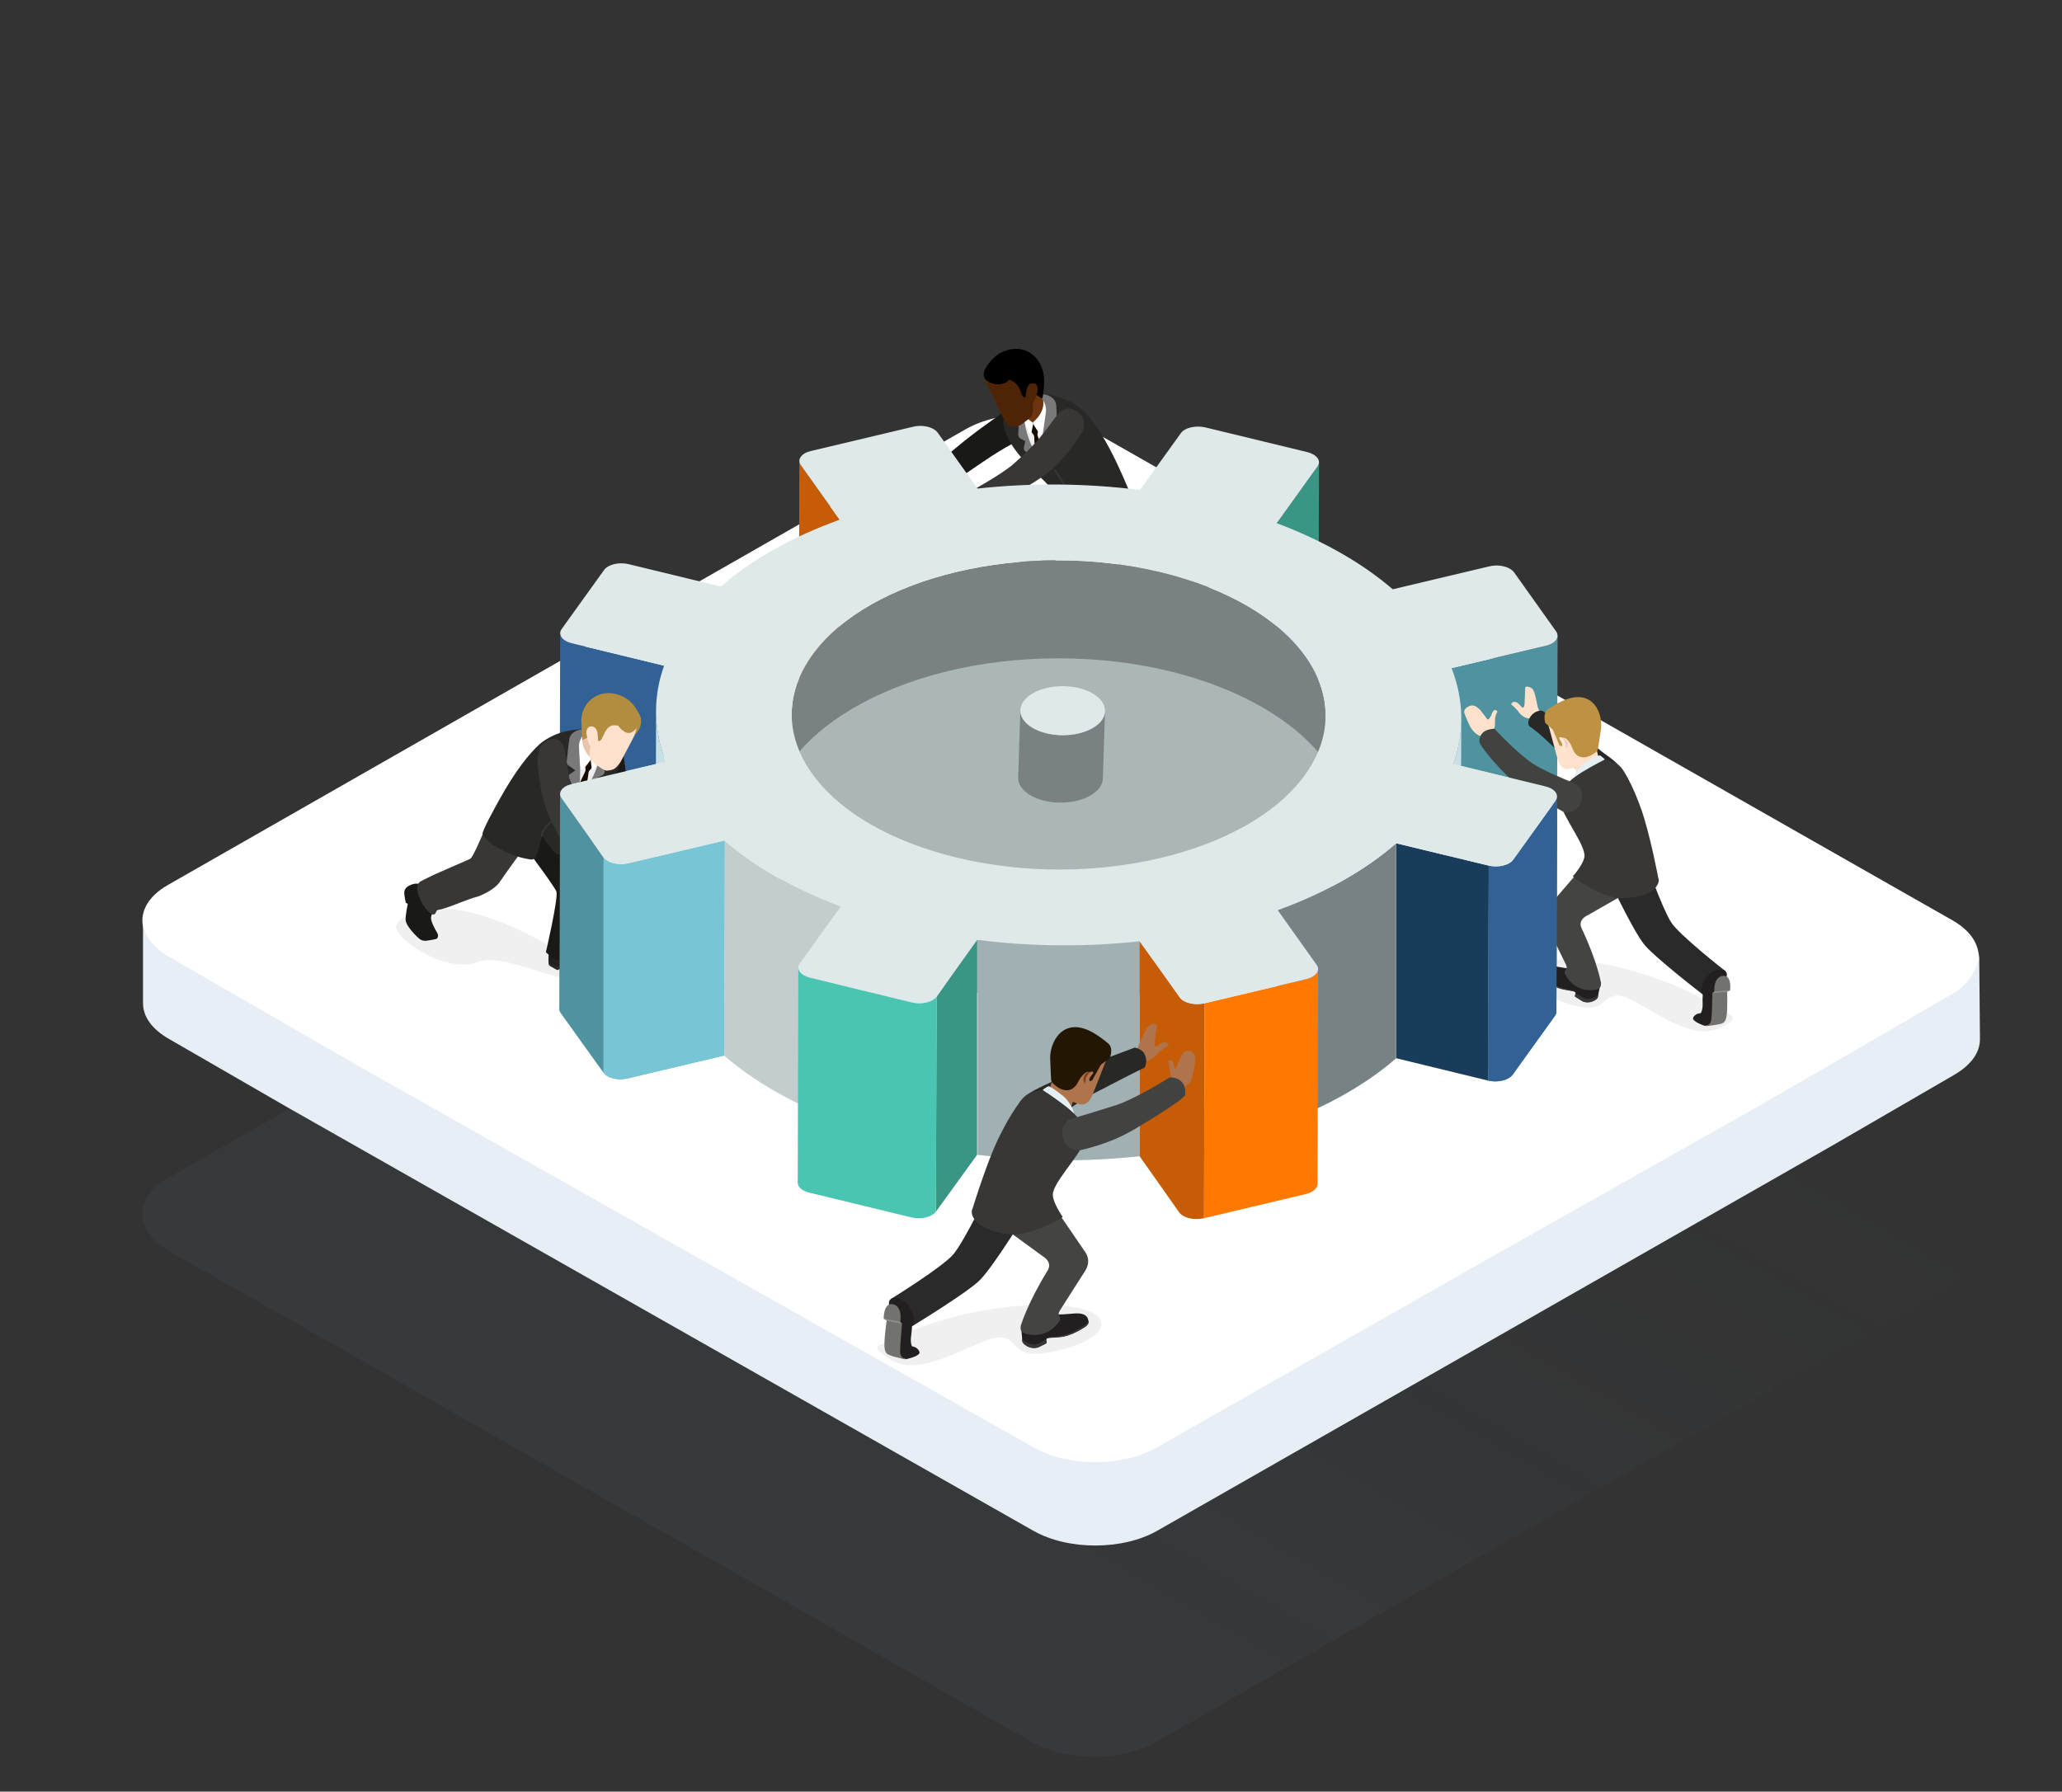 <?xml version="1.0" encoding="utf-8"?>
<!-- Generator: Adobe Illustrator 22.1.0, SVG Export Plug-In . SVG Version: 6.00 Build 0)  -->
<svg version="1.1" id="Layer_1" xmlns="http://www.w3.org/2000/svg" xmlns:xlink="http://www.w3.org/1999/xlink" x="0px" y="0px"
	 viewBox="0 0 67.808 58.927" style="enable-background:new 0 0 67.808 58.927;" xml:space="preserve">
<rect x="0" y="0" width="67.808" height="58.927" fill="#333333" stroke="none"/>
<style type="text/css">
	.st0{display:none;fill:#F6F6F6;}
	.st1{opacity:0.07;}
	.st2{fill:url(#SVGID_1_);}
	.st3{enable-background:new    ;}
	.st4{fill:#FFFFFF;}
	.st5{fill:#E8EEF6;}
	.st6{display:none;fill:#F4F4F4;}
	.st7{opacity:0.3;fill:#D8D8D8;enable-background:new    ;}
	.st8{opacity:0.2;fill:#160B01;enable-background:new    ;}
	.st9{fill:#282827;}
	.st10{fill:#231F20;}
	.st11{fill:#191918;}
	.st12{fill:#383736;}
	.st13{fill:#EDEDED;}
	.st14{fill:#6D350F;}
	.st15{fill:#160B01;}
	.st16{fill:#7A797A;}
	.st17{fill:#422D0D;}
	.st18{fill:#FFE8D9;}
	.st19{fill:#4F2305;}
	.st20{fill:#C65C06;}
	.st21{fill:#399684;}
	.st22{clip-path:url(#SVGID_3_);}
	.st23{fill:#7A8182;}
	.st24{fill:#ABB6B7;}
	.st25{fill:#326295;}
	.st26{fill:#4F92A0;}
	.st27{clip-path:url(#SVGID_5_);enable-background:new    ;}
	.st28{fill:#C7E0E6;}
	.st29{clip-path:url(#SVGID_7_);enable-background:new    ;}
	.st30{fill:#1A3C5B;}
	.st31{fill:#5FADBC;}
	.st32{fill:#417A86;}
	.st33{clip-path:url(#SVGID_9_);}
	.st34{fill:#C4CDCE;}
	.st35{clip-path:url(#SVGID_11_);}
	.st36{fill:#768284;}
	.st37{clip-path:url(#SVGID_13_);}
	.st38{fill:#A1B0B2;}
	.st39{fill:#FF7900;}
	.st40{fill:#DFE9EA;}
	.st41{fill:#49C5B1;}
	.st42{opacity:0.06;fill:#160B01;enable-background:new    ;}
	.st43{fill:#AF744B;}
	.st44{fill:#2B2A2A;}
	.st45{fill:#444443;}
	.st46{fill:#231602;}
	.st47{fill:#7F4224;}
	.st48{fill:#E4EFF4;}
	.st49{fill:#72726F;}
	.st50{fill:#91918D;}
	.st51{fill:#424241;}
	.st52{fill:#FFE1CC;}
	.st53{fill:#BF9243;}
	.st54{fill:#EFCFBD;}
	.st55{fill:#E8C5AC;}
	.st56{fill:#B28C3F;}
	.st57{fill:#5B5B5B;}
	.st58{fill:#77C5D5;}
</style>
<rect x="-21.072" y="-38.63" class="st0" width="98" height="107.5"/>
<g>
	<g>
		<g class="st1">
			
				<linearGradient id="SVGID_1_" gradientUnits="userSpaceOnUse" x1="27.282" y1="1385.554" x2="42.477" y2="1359.237" gradientTransform="matrix(1 0 0 1 0 -1331.871)">
				<stop  offset="0" style="stop-color:#6C90B2"/>
				<stop  offset="1" style="stop-color:#6C90B2;stop-opacity:0"/>
			</linearGradient>
			<path class="st2" d="M64.248,39.935l-28.413-16.17c-1.144-0.654-2.943-0.654-4.087,0L5.523,38.75
				c-1.144,0.654-1.103,1.716,0,2.371L33.936,57.29c1.144,0.654,2.943,0.654,4.087,0l26.185-14.984
				C65.392,41.652,65.351,40.589,64.248,39.935z"/>
		</g>
		<g>
			<g class="st3">
				<g>
					<path class="st4" d="M38.026,47.642c-1.15,0.659-2.941,0.659-4.091,0l-22.127-12.54l-6.283-3.627
						c-0.463-0.276-0.749-0.633-0.82-0.989c-0.107-0.49,0.16-1.007,0.82-1.381l26.219-14.981c1.15-0.659,2.95-0.659,4.091,0
						l28.41,16.167c0.134,0.08,0.258,0.169,0.365,0.267c0.731,0.642,0.609,1.662-0.425,2.242l-2.177,1.279l-2.565,1.549l-1.8,1.021
						L38.026,47.642z"/>
				</g>
				<path class="st5" d="M65.085,31.329l0.025,2.848c0,0.446-0.294,0.856-0.864,1.185l-3.948,2.29L38.059,50.344
					c-1.141,0.651-2.941,0.651-4.082,0L9.488,36.44l-3.921-2.264c-0.579-0.33-0.864-0.74-0.864-1.185v-2.7
					c0,0.41,0.285,0.856,0.864,1.185l6.265,3.609l22.145,12.513c1.141,0.659,2.941,0.659,4.082,0l10.302-5.869l9.601-5.423
					l4.465-2.584l1.818-1.061C64.815,32.332,65.085,31.739,65.085,31.329z"/>
			</g>
		</g>
	</g>
</g>
<rect x="-24.739" y="-46.547" class="st6" width="104.667" height="118"/>
<path class="st7" d="M64.198,33.951v0.09l-0.07,0.04C64.158,34.041,64.178,34.001,64.198,33.951z"/>
<polyline class="st7" points="39.769,25.528 39.766,25.526 39.209,25.854 39.766,26.182 39.772,26.179 "/>
<g>
	<g>
		<path class="st8" d="M34.891,20.722c0.927-0.484,2.161-0.934,3.12-1.065c1.419-0.193,2.197,0.269,2.323,0.645
			c0.129,0.387-1.742,1.484-2.774,0.968c-0.635-0.317-2.077,0.215-2.851,0.29C33.934,21.636,33.962,21.208,34.891,20.722z"/>
		<g>
			<polygon class="st9" points="34.222,20.792 34.469,20.926 34.481,20.712 			"/>
			<path class="st10" d="M33.955,20.203l-0.535,0.387c0,0-0.27,0.186-0.368,0.235c-0.044,0.022-0.077,0.073-0.083,0.125
				c-0.004,0.033,0.004,0.065,0.026,0.09c0.057,0.063,0.178,0.116,0.278,0.143c0.298,0.078,0.614-0.086,0.614-0.086
				c0.052-0.028,0.403-0.222,0.43-0.24c0.074-0.051,0.139-0.069,0.163-0.032c0,0-0.008,0.089-0.009,0.102l0.296-0.174
				c0,0,0.024-0.1,0.027-0.16l0.022-0.397L33.955,20.203z"/>
			<g>
				<path class="st9" d="M32.967,20.962c0.057,0.093,0.21,0.147,0.31,0.177c0.35,0.105,0.62-0.084,0.62-0.084
					c0.101-0.053,0.382-0.206,0.41-0.219c0,0,0.164-0.105,0.168-0.017c0,0.015,0.003,0.018,0.002,0.035
					c0-0.009-0.006-0.016-0.007-0.019c-0.017-0.059-0.181,0.045-0.181,0.045c-0.024,0.021-0.345,0.207-0.397,0.235
					c0,0-0.301,0.199-0.632,0.088c-0.099-0.033-0.223-0.076-0.28-0.169C32.965,21.009,32.964,20.958,32.967,20.962z"/>
				<path class="st9" d="M34.475,20.819c0,0,0.139-0.065,0.186-0.085c0.111-0.047,0.126-0.084,0.126-0.084s-0.015,0.113-0.019,0.111
					c0,0-0.005,0.031-0.068,0.063c-0.058,0.029-0.23,0.102-0.23,0.102L34.475,20.819z"/>
			</g>
		</g>
		<path class="st11" d="M35.358,15.862c0,0-1.897,1.852-1.845,2.394c0.055,0.567,0.24,2.009,0.24,2.009
			c-0.03,0.12,0.027,0.198,0.291,0.276c0.547,0.162,0.719-0.068,0.719-0.068c0.049-0.047,0.116-0.071,0.131-0.112
			c0,0-0.249-1.757-0.174-1.997c0.039-0.126,1.006-1.204,1.372-1.628c0.49-0.568,0.215-1.373,0.215-1.373L35.358,15.862z"/>
		<path class="st11" d="M39.366,18.778c0,0,0.169-0.017,0.347,0.126c0.032,0.026,0.1,0.109,0.087,0.216
			c-0.014,0.107-0.078,0.317-0.078,0.317l-0.069,0.03c0,0,0.05,0.374,0.023,0.545c-0.028,0.171-0.356,0.465-0.503,0.566
			c-0.1,0.068-0.215,0.047-0.215,0.047s-0.34-0.076-0.361-0.106c-0.022-0.032-0.05-0.107,0.014-0.193
			c0.064-0.086,0.233-0.342,0.242-0.466c0.009-0.114-0.101-0.3-0.101-0.3L39.366,18.778z"/>
		<path class="st11" d="M30.613,15.777c-0.087-0.18-0.205-0.169-0.205-0.169s0.903-0.787,1.328-1.124
			c0.706-0.56,1.448-1.049,1.448-1.049s0.384-0.145,0.674,0.093c0.093,0.077,0.214,0.232,0.162,0.38
			c-0.04,0.114-0.125,0.285-0.305,0.436c-0.159,0.133-0.569,0.285-1.38,0.839c-0.723,0.494-1.542,1.051-1.542,1.051
			S30.66,15.876,30.613,15.777z"/>
		<path class="st12" d="M35.214,16.025c0,0,1.138,1.826,1.481,2.451c0.176,0.321,0.677,0.549,0.677,0.549
			c0.421,0.146,0.956,0.479,1.271,0.553c0.078,0.018,0.046,0.155,0.137,0.165c0.219,0.022,0.846-0.828,0.515-1.049
			c-0.494-0.329-1.548-0.853-1.575-0.894c-0.216-0.324-0.432-1.468-0.841-1.81C36.517,15.686,35.214,16.025,35.214,16.025z"/>
		<path class="st13" d="M34.793,13.263c0,0-0.379-0.189-0.578-0.143c-0.199,0.046-0.689,0.417-0.689,0.417s0.2,0.816,0.152,0.815
			c-0.242-0.003,0.87,1.017,0.87,1.017l0.315-0.996L34.793,13.263z"/>
		<path class="st14" d="M34.01,13.955c0.419-0.074,0.36-0.585,0.283-0.879l-0.648-0.43l-0.249,0.721c0,0,0.139,0.289,0.242,0.326
			C33.833,13.761,34.01,13.955,34.01,13.955z"/>
		<path class="st15" d="M34.01,14.357c-0.007-0.03-0.017-0.05-0.038-0.079l-0.068-0.087l0.033-0.264l0.076-0.022l0.152,0.203
			l-0.043,0.136c-0.011,0.03-0.005,0.091,0.01,0.119l0.258,0.695L34.32,15.36c0,0-0.154-0.162-0.188-0.234
			C34.012,14.87,34.01,14.357,34.01,14.357z"/>
		<path class="st4" d="M33.933,13.88c0.053,0.015,0.042,0.07,0.034,0.109l-0.051,0.243c-0.018,0.074-0.064,0.02-0.091-0.038
			l-0.201-0.413c-0.089-0.225-0.004-0.289-0.004-0.289s0.021,0.055,0.057,0.12C33.724,13.7,33.781,13.839,33.933,13.88z"/>
		<path class="st4" d="M34.25,13.041c0,0,0.062,0.042,0.061,0.219c-0.001,0.365-0.319,0.606-0.319,0.606
			c-0.037,0.036-0.026,0.057,0.014,0.128l0.163,0.254c0.039,0.069,0.073,0.045,0.088,0.003c0,0,0.179-0.375,0.223-0.494
			c0.104-0.28,0.041-0.464-0.097-0.652C34.327,13.026,34.25,13.041,34.25,13.041z"/>
		<path class="st9" d="M36.824,15.44c-0.689-1.524-1.225-1.957-1.225-1.957c-0.658-0.569-1.488-0.528-1.488-0.528l0.062,0.037
			c0.059,0.037,0.254,0.043,0.261,0.633c0.003,0.284-0.119,1.698-0.115,1.715c0.004,0.018-0.231-0.267-0.406-0.488
			c-0.335-0.423-0.249-1.308-0.206-1.503c-0.108,0.079-0.752,0.353-0.72,0.529c0.072,0.394,0.158,0.823,1.282,1.872
			c0.04,0.037,0.432,0.411,0.453,0.583c0.013,0.106-0.295,0.562-0.295,0.562c0.036,0.126,0.289,0.326,0.473,0.178
			c0.103-0.082,0.453-0.494,0.453-0.494s0.075,0.569,0.176,0.728c0.02,0.031,0.049,0.052,0.077,0.068
			c0.506,0.001,1.172-0.239,1.454-0.452c0.254-0.192,0.247-0.233,0.247-0.233C37.344,16.602,36.981,15.788,36.824,15.44z"/>
		<path class="st12" d="M35.312,16.311c-0.3-0.407-0.528-0.736-0.608-0.882l-0.048,0.027c0.082,0.147,0.311,0.479,0.612,0.888
			c0.053,0.072,0.072,0.165,0.07,0.261l0.014-0.024c0,0,0.015,0.029,0.039,0.074C35.4,16.531,35.383,16.407,35.312,16.311z"/>
		<path class="st16" d="M33.675,13.631l-0.097-0.087c0,0-0.039,0.055-0.046,0.07c-0.024,0.049-0.028,0.198-0.028,0.198l-0.019,0.487
			c0.007,0.077,0.043,0.114,0.1,0.139l0.13,0.072l-0.036,0.165c-0.024,0.101-0.008,0.123,0.047,0.18
			c0.196,0.203,0.599,0.507,0.599,0.507s-0.262-0.41-0.384-0.669C33.665,14.106,33.675,13.631,33.675,13.631z"/>
		<path class="st16" d="M34.117,12.96l0.242,0.014c0,0,0.337,0.051,0.373,0.341c0.007,0.058,0.012,0.234,0.012,0.234l0.011,0.46
			c0.014,0.103-0.006,0.149-0.073,0.184l-0.233,0.137l0.162,0.135c0.054,0.042,0.048,0.083,0.017,0.139
			c-0.323,0.58-0.297,0.84-0.297,0.84s-0.122-0.237-0.043-1.111c0.021-0.223,0.077-0.53,0.107-0.789
			C34.436,13.205,34.117,12.96,34.117,12.96z"/>
		<g>
			<path class="st17" d="M32.633,12.082c0,0-0.182-0.013-0.246,0.088c-0.063,0.101-0.045,0.322,0.039,0.469
				c0.084,0.147,0.163,0.213,0.163,0.213L32.633,12.082z"/>
			<path class="st18" d="M33.553,12.593c-0.182,0.021-0.182,0.197-0.182,0.197l0.042,0.365c0,0,0.018,0.078,0.088,0.085
				c0.106,0.009,0.14-0.086,0.175-0.191c0.002-0.006,0.044-0.159,0.047-0.168C33.758,12.75,33.725,12.573,33.553,12.593z"/>
			<path class="st19" d="M33.145,11.966l0.666,0.067l0.155,1.265c0,0.088,0.014,0.141,0.008,0.216
				c-0.006,0.083-0.035,0.162-0.125,0.247c0,0-0.135,0.11-0.279,0.211c-0.025,0.017-0.103,0.041-0.191,0.054
				c-0.227,0.034-0.315-0.128-0.361-0.224c-0.113-0.235-0.452-0.938-0.452-0.938s-0.188-0.469,0.012-0.652
				C32.701,12.101,33.145,11.966,33.145,11.966z"/>
			<path d="M32.392,12.143c-0.102,0.232-0.012,0.368,0.202,0.454c0.119,0.048,0.247,0.073,0.462-0.005
				c0.098-0.035,0.114-0.105,0.114-0.105c0.121,0.014,0.292,0.155,0.34,0.263l0.078,0.194c0.019,0.062,0.063,0.121,0.109,0.129
				c0.06,0.01,0.038-0.017,0.042-0.036c0,0,0.001-0.258,0.161-0.253c0.137,0.004,0.15,0.16,0.144,0.177l0.223,0.15
				c0.015-0.006,0.023-0.05,0.025-0.068c0.003-0.037,0.023-0.181,0.036-0.306c0.104-0.983-0.659-1.54-1.436-1.125
				C32.576,11.782,32.392,12.143,32.392,12.143z"/>
			<path class="st19" d="M33.943,12.607c-0.181,0.021-0.193,0.267-0.193,0.267l-0.037,0.235c0,0,0.107,0.139,0.177,0.145
				c0.106,0.009,0.14-0.086,0.175-0.191c0.002-0.006,0.044-0.159,0.047-0.169C34.148,12.764,34.114,12.587,33.943,12.607z"/>
		</g>
		<path class="st12" d="M31.866,16.741c0.088,0.078,0.145,0.096,0.145,0.096s0.675-0.265,1.012-0.434
			c0.564-0.282,1.072-0.573,1.468-0.882c0.437-0.341,0.885-0.967,1.085-1.287c0.031-0.05,0.129-0.34,0.007-0.529
			c-0.194-0.304-0.577-0.381-0.814-0.065c-0.428,0.571-0.595,0.868-1.43,1.611c-0.444,0.394-1.614,1.011-1.614,1.011
			S31.663,16.56,31.866,16.741z"/>
	</g>
	<g>
		<path class="st20" d="M26.334,15.297c-0.032-0.045-0.047-0.091-0.047-0.136c-0.007,2.357-0.013,4.713-0.02,7.07
			c0,0.045,0.015,0.092,0.047,0.136l1.279,1.796l0.02-7.07L26.334,15.297z"/>
		<path class="st21" d="M43.33,15.336l-1.343,1.87l-0.02,7.07l1.343-1.871c0.031-0.044,0.046-0.089,0.046-0.133
			c0.007-2.357,0.013-4.713,0.02-7.07C43.376,15.247,43.361,15.292,43.33,15.336z"/>
		<g class="st3">
			<g>
				<defs>
					<path id="SVGID_2_" d="M43.593,23.54l-0.02,7.07c0.004-1.355-0.934-2.666-2.594-3.624c-0.785-0.453-1.732-0.828-2.817-1.091
						c-4.476-1.086-9.613,0.133-11.473,2.722c-0.455,0.634-0.672,1.292-0.674,1.939l0.02-7.07c0.002-0.648,0.219-1.305,0.674-1.939
						c1.86-2.589,6.997-3.808,11.473-2.722c1.085,0.263,2.032,0.638,2.817,1.091C42.659,20.874,43.597,22.185,43.593,23.54z"/>
				</defs>
				<clipPath id="SVGID_3_">
					<use xlink:href="#SVGID_2_"  style="overflow:visible;"/>
				</clipPath>
				<g class="st22">
					<path class="st23" d="M43.593,23.54l-0.02,7.07c0.004-1.355-0.934-2.666-2.594-3.624c-0.785-0.453-1.732-0.828-2.817-1.091
						c-4.476-1.086-9.613,0.133-11.473,2.722c-0.455,0.634-0.672,1.292-0.674,1.939l0.02-7.07c0.002-0.648,0.219-1.305,0.674-1.939
						c1.86-2.589,6.997-3.808,11.473-2.722c1.085,0.263,2.032,0.638,2.817,1.091C42.659,20.874,43.597,22.185,43.593,23.54
						L43.593,23.54z"/>
				</g>
			</g>
		</g>
		<path class="st24" d="M44.372,27.27c0,3.103-4.281,5.618-9.563,5.618c-5.281,0-9.563-2.515-9.563-5.618
			c0-3.103,4.281-5.618,9.563-5.618C40.09,21.652,44.372,24.167,44.372,27.27z"/>
		<path class="st25" d="M18.802,21.157c-0.076-0.018-0.143-0.045-0.198-0.076c-0.116-0.067-0.182-0.159-0.182-0.254
			c-0.007,2.357-0.013,4.713-0.02,7.07c0,0.095,0.065,0.187,0.182,0.254c0.055,0.032,0.122,0.058,0.198,0.077l3.038,0.737l0.02-7.07
			L18.802,21.157z"/>
		<path class="st26" d="M50.844,21.236l-3.11,0.738l-0.02,7.07l3.11-0.738c0.237-0.056,0.375-0.189,0.376-0.329
			c0.007-2.357,0.013-4.713,0.02-7.07C51.219,21.047,51.08,21.18,50.844,21.236z"/>
		<g class="st3">
			<g>
				<defs>
					<path id="SVGID_4_" d="M21.555,30.453c0.007-2.357,0.013-4.713,0.02-7.07c-0.002,0.564,0.108,1.124,0.32,1.669l-0.02,7.07
						C21.662,31.577,21.553,31.018,21.555,30.453z"/>
				</defs>
				<clipPath id="SVGID_5_">
					<use xlink:href="#SVGID_4_"  style="overflow:visible;"/>
				</clipPath>
				<g class="st27">
					<path class="st28" d="M21.895,25.052l-0.02,7.07c-0.213-0.545-0.322-1.105-0.32-1.669l0.02-7.07
						C21.573,23.948,21.682,24.507,21.895,25.052L21.895,25.052z"/>
				</g>
			</g>
		</g>
		<g class="st3">
			<g>
				<defs>
					<path id="SVGID_6_" d="M48.054,23.643c-0.007,2.357-0.013,4.713-0.02,7.07c-0.002,0.495-0.088,0.994-0.265,1.49l0.02-7.07
						C47.966,24.637,48.053,24.138,48.054,23.643z"/>
				</defs>
				<clipPath id="SVGID_7_">
					<use xlink:href="#SVGID_6_"  style="overflow:visible;"/>
				</clipPath>
				<g class="st29">
					<path class="st28" d="M48.054,23.643l-0.02,7.07c-0.002,0.495-0.088,0.994-0.265,1.49l0.02-7.07
						C47.966,24.637,48.053,24.138,48.054,23.643L48.054,23.643z"/>
				</g>
			</g>
		</g>
		<path class="st26" d="M18.465,26.251c-0.032-0.045-0.047-0.091-0.047-0.136c-0.007,2.357-0.013,4.713-0.02,7.07
			c0,0.045,0.015,0.092,0.047,0.136l1.401,1.953v-7.07L18.465,26.251z"/>
		<g>
			<polygon class="st30" points="48.959,28.472 48.938,35.542 45.912,34.805 45.912,27.735 			"/>
		</g>
		<path class="st31" d="M20.657,28.399c-0.236,0.056-0.497,0.02-0.668-0.078c-0.056-0.032-0.11-0.072-0.143-0.117v7.07
			c0.032,0.045,0.067,0.084,0.123,0.117c0.171,0.099,0.432,0.134,0.668,0.078l3.172-0.753l0.02-7.07L20.657,28.399z"/>
		<path class="st32" d="M51.153,26.343l-1.387,1.93c-0.131,0.183-0.491,0.275-0.808,0.198l-0.02,7.07
			c0.317,0.077,0.677-0.015,0.808-0.198l1.387-1.93c0.033-0.046,0.049-0.094,0.049-0.142c0.007-2.357,0.013-4.713,0.02-7.07
			C51.203,26.249,51.187,26.297,51.153,26.343z"/>
		<g class="st3">
			<g>
				<defs>
					<path id="SVGID_8_" d="M27.643,29.821l-0.02,7.07c-0.788-0.297-1.51-0.637-2.158-1.011c-0.621-0.358-1.175-0.749-1.657-1.164
						l0.02-7.07c0.482,0.415,1.036,0.806,1.657,1.164C26.134,29.184,26.855,29.524,27.643,29.821z"/>
				</defs>
				<clipPath id="SVGID_9_">
					<use xlink:href="#SVGID_8_"  style="overflow:visible;"/>
				</clipPath>
				<g class="st33">
					<path class="st34" d="M27.643,29.821l-0.02,7.07c-0.788-0.297-1.51-0.637-2.158-1.011c-0.621-0.358-1.175-0.749-1.657-1.164
						l0.02-7.07c0.482,0.415,1.036,0.806,1.657,1.164C26.134,29.184,26.855,29.524,27.643,29.821L27.643,29.821z"/>
				</g>
			</g>
		</g>
		<g class="st3">
			<g>
				<defs>
					<path id="SVGID_10_" d="M45.912,27.735v7.07c-1.031,0.902-2.383,1.644-3.916,2.199l0.02-7.07
						C43.549,29.379,44.881,28.637,45.912,27.735z"/>
				</defs>
				<clipPath id="SVGID_11_">
					<use xlink:href="#SVGID_10_"  style="overflow:visible;"/>
				</clipPath>
				<g class="st35">
					<path class="st36" d="M45.912,27.735v7.07c-1.031,0.902-2.383,1.644-3.916,2.199l0.02-7.07
						C43.549,29.379,44.881,28.637,45.912,27.735L45.912,27.735z"/>
				</g>
			</g>
		</g>
		<g class="st3">
			<g>
				<defs>
					<path id="SVGID_12_" d="M37.475,30.958v7.07c-1.731,0.189-3.547,0.182-5.343-0.047v-7.07
						C33.928,31.14,35.744,31.148,37.475,30.958z"/>
				</defs>
				<clipPath id="SVGID_13_">
					<use xlink:href="#SVGID_12_"  style="overflow:visible;"/>
				</clipPath>
				<g class="st37">
					<path class="st38" d="M37.49,30.958v7.07c-1.731,0.189-3.547,0.182-5.343-0.047v-7.07C33.943,31.14,35.76,31.148,37.49,30.958
						L37.49,30.958z"/>
				</g>
			</g>
		</g>
		<g>
			<polygon class="st21" points="32.132,30.911 32.132,37.981 30.778,39.851 30.798,32.781 			"/>
		</g>
		<path class="st39" d="M42.954,32.204l-3.341,0.793l-0.02,7.07l3.341-0.793c0.241-0.057,0.391-0.191,0.392-0.333
			c0.007-2.357,0.013-4.713,0.02-7.07C43.345,32.013,43.195,32.147,42.954,32.204z"/>
		<path class="st20" d="M38.93,32.92c-0.055-0.032-0.101-0.07-0.132-0.115l-1.323-1.847v7.07l1.303,1.847
			c0.032,0.045,0.077,0.083,0.132,0.115c0.173,0.1,0.442,0.134,0.683,0.076l0.02-7.07C39.372,33.054,39.103,33.02,38.93,32.92z"/>
		<g>
			<path class="st40" d="M43.3,31.737c0.131,0.184-0.029,0.392-0.346,0.467l-3.341,0.793c-0.241,0.057-0.51,0.023-0.683-0.077
				c-0.055-0.032-0.101-0.07-0.132-0.115l-1.323-1.847c-1.731,0.189-3.547,0.182-5.343-0.047l-1.335,1.87
				c-0.13,0.182-0.49,0.267-0.804,0.191l-3.362-0.815c-0.076-0.019-0.142-0.045-0.197-0.077c-0.172-0.099-0.233-0.252-0.135-0.39
				l1.343-1.87c-0.788-0.297-1.51-0.637-2.158-1.011c-0.621-0.358-1.175-0.749-1.657-1.164l-3.172,0.753
				c-0.236,0.056-0.497,0.02-0.668-0.078c-0.056-0.032-0.11-0.072-0.143-0.117l-1.381-1.953c-0.129-0.182,0.019-0.39,0.334-0.464
				l3.097-0.735c-0.4-1.024-0.434-2.098-0.055-3.158l-3.038-0.737c-0.076-0.018-0.143-0.045-0.198-0.076
				c-0.172-0.099-0.233-0.252-0.135-0.389l1.398-1.946c0.131-0.181,0.49-0.267,0.803-0.191l3.039,0.737
				c1.03-0.902,2.37-1.644,3.904-2.198l-1.279-1.796c-0.129-0.182,0.02-0.39,0.333-0.464l3.366-0.799
				c0.236-0.056,0.498-0.021,0.668,0.078c0.056,0.033,0.103,0.072,0.135,0.117l1.31,1.84c1.731-0.19,3.547-0.182,5.343,0.047
				l1.344-1.87c0.131-0.183,0.498-0.264,0.815-0.187l3.337,0.809c0.079,0.019,0.149,0.047,0.206,0.08
				c0.173,0.1,0.238,0.251,0.139,0.389l-1.343,1.87c0.788,0.297,1.509,0.636,2.157,1.01c0.62,0.358,1.174,0.748,1.656,1.164
				l3.185-0.756c0.236-0.056,0.495-0.018,0.667,0.08c0.059,0.034,0.107,0.075,0.141,0.122l1.379,1.938
				c0.131,0.184-0.01,0.396-0.327,0.471l-3.11,0.738c0.399,1.024,0.434,2.098,0.055,3.158l3.039,0.737
				c0.075,0.018,0.139,0.044,0.193,0.075c0.175,0.101,0.233,0.259,0.133,0.399l-1.387,1.93c-0.131,0.183-0.491,0.275-0.808,0.198
				l-3.047-0.737c-1.031,0.902-2.363,1.644-3.896,2.199L43.3,31.737z M31.446,28.202c4.476,1.086,9.613-0.133,11.473-2.722
				c1.409-1.961,0.533-4.147-1.92-5.563c-0.785-0.453-1.732-0.828-2.817-1.091c-4.476-1.086-9.613,0.133-11.473,2.722
				c-1.409,1.962-0.533,4.147,1.92,5.564C29.414,27.564,30.361,27.938,31.446,28.202L31.446,28.202z"/>
		</g>
		<path class="st41" d="M29.994,32.972l-3.362-0.815c-0.076-0.019-0.142-0.045-0.197-0.077c-0.116-0.067-0.182-0.159-0.182-0.254
			l-0.02,7.07c0,0.095,0.065,0.187,0.182,0.254c0.055,0.032,0.121,0.058,0.197,0.076l3.362,0.815
			c0.314,0.076,0.674-0.009,0.804-0.191l0.02-7.07C30.667,32.963,30.307,33.048,29.994,32.972z"/>
		<g>
			<g class="st3">
				<g>
					<g>
						<path class="st23" d="M36.339,23.378l-0.072,2.217c0,0.205-0.136,0.41-0.405,0.567c-0.542,0.315-1.423,0.315-1.969,0
							c-0.274-0.159-0.412-0.367-0.411-0.574l0.071-2.217c0,0.208,0.137,0.416,0.411,0.574c0.546,0.316,1.428,0.315,1.969,0
							C36.203,23.788,36.338,23.584,36.339,23.378L36.339,23.378z"/>
					</g>
				</g>
				<g>
					<path class="st40" d="M35.928,22.804c0.546,0.315,0.548,0.826,0.006,1.14c-0.541,0.315-1.423,0.316-1.969,0
						c-0.545-0.314-0.548-0.826-0.006-1.14C34.5,22.489,35.382,22.489,35.928,22.804z"/>
				</g>
			</g>
		</g>
	</g>
	<g>
		<path class="st42" d="M28.926,44.242c-0.165,0.086-0.067,0.215,0.371,0.484c0.882,0.543,2.223-0.311,3.162-0.648
			c0.939-0.337,0.769,0.361,1.423,0.443c0.654,0.082,2.745-0.493,2.27-1.171C35.676,42.672,31.936,42.669,28.926,44.242z"/>
		<path class="st43" d="M37.336,34.655c0,0,0.1-0.246,0.173-0.425c0.039-0.094,0.172-0.405,0.265-0.49
			c0.094-0.086,0.287-0.082,0.272-0.004c-0.029,0.153-0.066,0.485-0.066,0.485s-0.057,0.301,0.091,0.177
			c0.151-0.126,0.21-0.131,0.277-0.115c0.055,0.013,0.1,0.099,0.068,0.113c-0.096,0.043-0.262,0.176-0.262,0.176
			s-0.257,0.314-0.429,0.313C37.552,34.884,37.336,34.655,37.336,34.655z"/>
		<g>
			<path class="st10" d="M34.587,43.138c0,0,0.091,0.095,0.266,0.094c0.108,0,0.458-0.03,0.458-0.03
				c0.173-0.015,0.39-0.004,0.457,0.155c0,0,0.029,0.081,0.029,0.109c-0.001,0.097-0.084,0.153-0.186,0.215
				c0,0-0.185,0.113-0.349,0.181c-0.212,0.088-0.336,0.107-0.501,0.116c0,0-0.208,0.008-0.29,0.025
				c-0.09,0.019-0.061,0.081-0.053,0.168l-0.27,0.135c-0.278,0.097-0.522-0.121-0.528-0.187l-0.036-0.418l0.09-0.242L34.587,43.138z
				"/>
			<g>
				<path class="st12" d="M34.57,43.969c0.079-0.008,0.31-0.015,0.532-0.09c0.21-0.07,0.529-0.269,0.529-0.269
					c0.09-0.055,0.161-0.132,0.156-0.189c0.006,0.021,0.011,0.043,0.011,0.055c-0.001,0.098-0.084,0.153-0.186,0.215
					c0,0-0.185,0.113-0.349,0.181c-0.212,0.087-0.336,0.107-0.5,0.116c0,0-0.238,0.016-0.247,0.016
					c-0.055,0.003-0.105,0.028-0.104,0.038C34.413,44.038,34.424,43.985,34.57,43.969z"/>
				<path class="st12" d="M34.139,44.192l0.268-0.134c0.003,0.028,0.01,0.095,0.012,0.123l-0.271,0.135
					c-0.278,0.097-0.522-0.121-0.528-0.187l-0.01-0.124C33.617,44.071,33.86,44.289,34.139,44.192z"/>
			</g>
		</g>
		<g>
			<path class="st9" d="M37.636,34.663c0.116,0.238,0.026,0.444-0.023,0.466c-0.429,0.196-1.276,0.652-1.611,0.817
				c-0.367,0.181-1.34,0.864-1.34,0.864s-1.008,0.358-1.172-0.298c-0.092-0.364,0.511-0.656,0.808-0.796
				c0.234-0.11,0.937-0.437,1.297-0.597c0.37-0.164,1.723-0.665,1.723-0.665S37.556,34.499,37.636,34.663z"/>
		</g>
		<path class="st44" d="M33.784,39.833c0,0-1.065,1.756-1.553,2.261c-0.382,0.396-2.214,1.512-2.214,1.512s0.049-0.084-0.326-0.406
			c-0.508-0.435-0.394-0.472-0.383-0.484c0,0,1.739-1.073,2.062-1.485c0.395-0.503,1.165-2.122,1.165-2.122L33.784,39.833z"/>
		<path class="st45" d="M34.373,39.258l1.305,1.909c0,0,0.234,0.275,0.008,0.63c-0.232,0.364-0.832,1.304-0.832,1.304
			c0.002-0.002-0.061,0.101-0.037,0.139c0.026,0.042,0.066,0.12,0.04,0.177c-0.035,0.075-0.338,0.532-0.908,0.487
			c-0.465-0.037-0.38-0.22-0.383-0.295c0,0,0.209-0.725,0.882-1.818c0.178-0.29-0.151-0.469-0.151-0.469l-1.187-0.865l-0.044-1.412
			L34.373,39.258z"/>
		<path class="st12" d="M35.767,37.162c0.014,0.6-1.01,1.525-1.139,2.061c-0.063,0.262,0.317,0.798,0.317,0.798
			c-0.051,0.091-1.178,0.648-1.715,0.576c-0.354-0.047-0.599-0.07-1.002-0.31c-0.14-0.083-0.351-0.352-0.244-0.543
			c0,0,0.332-1.09,0.689-1.946c0.332-0.795,0.876-1.672,1.103-1.795c0.394-0.212,0.688-0.139,0.688-0.139
			c0.348,0.343,0.687,0.559,0.937,0.852C35.472,36.799,35.67,37.05,35.767,37.162z"/>
		<g>
			<path class="st43" d="M34.466,35.942l0.259-0.734l0.78,0.366l-0.278,0.826C35.224,36.404,34.466,35.942,34.466,35.942z"/>
			<g>
				<path class="st43" d="M35.957,34.354l0.547,0.19l-0.548,1.395c-0.149,0.402-0.341,0.412-0.465,0.376
					c-0.259-0.076-0.503-0.213-0.622-0.342c-0.229-0.25-0.076-0.824-0.066-0.863l0.2-0.982L35.957,34.354z"/>
				<path class="st46" d="M36.435,34.314c0.206,0.164,0.053,0.502,0.053,0.502c0.002-0.009-0.287,0.196-0.289,0.208
					c-0.001,0.006-0.259,0.462-0.259,0.462c-0.014,0.055-0.112,0.114-0.127,0.022c-0.018-0.103,0.068-0.151,0.042-0.209
					c-0.027-0.059-0.135-0.108-0.333,0.166l-0.127,0.22c-0.181,0.239-0.408,0.189-0.559,0.107c0,0-0.199-0.118-0.257-0.22
					c-0.028-0.05-0.029-0.54-0.042-0.69c-0.048-0.556,0.39-1.482,1.39-0.929C36.197,34.103,36.435,34.314,36.435,34.314z"/>
				<g>
					<path class="st47" d="M35.875,35.25c0,0-0.137-0.014-0.21,0.111c-0.052,0.089-0.039,0.177-0.026,0.206
						c0.033,0.075,0.082,0.102,0.082,0.102s0.057-0.23,0.07-0.272C35.804,35.356,35.875,35.25,35.875,35.25z"/>
					<path class="st43" d="M35.922,35.244c0,0,0.068,0.014-0.004,0.098c-0.073,0.084-0.099,0.139-0.114,0.193
						c-0.014,0.049-0.04,0.201-0.04,0.201s-0.058,0.051-0.076-0.05c-0.008-0.048,0-0.134,0.029-0.239
						C35.729,35.404,35.839,35.222,35.922,35.244z"/>
				</g>
				<g>
					<path class="st48" d="M34.558,35.76c-0.093-0.044-0.072-0.038-0.129-0.01c-0.038,0.019-0.079,0.051-0.115,0.075
						c-0.043,0.029,0.003,0.044,0.003,0.044s0.32,0.205,0.687,0.486c0.241,0.185,0.315,0.268,0.315,0.268l-0.031-0.117
						c-0.023-0.061-0.143-0.302-0.31-0.444C34.977,36.062,34.672,35.814,34.558,35.76z"/>
				</g>
			</g>
		</g>
		<path class="st10" d="M30.031,43.26c-0.072-0.28-0.237-0.43-0.34-0.49c-0.118-0.068-0.297-0.125-0.404-0.038
			c-0.071,0.059-0.135,0.212,0.222,0.518c0.376,0.322,0.368,0.426,0.368,0.426c0.049-0.023-0.031,0.034,0.142-0.073
			C30.074,43.555,30.074,43.43,30.031,43.26z"/>
		<path class="st10" d="M29.203,42.926c0,0,0.309-0.133,0.474-0.125c0.115,0.005,0.109,0.088,0.259,0.334
			c0.094,0.154,0.053,0.637,0.024,0.822c-0.024,0.15,0.008,0.326,0.049,0.329c0.099,0.007,0.209,0.094,0.228,0.185
			c0.029,0.134-0.435,0.231-0.435,0.231s-0.266-0.052-0.336-0.109c-0.069-0.058,0.18-0.733,0.072-1.119
			C29.431,43.087,29.376,42.939,29.203,42.926z"/>
		<path class="st49" d="M29.06,43.373c0,0-0.014-0.568,0.326-0.469c0.309,0.09,0.218,0.572,0.216,0.572
			c-0.02-0.001,0.061,0.057,0.061,0.063c-0.018,0.251-0.063,0.663-0.063,0.902c0,0.086,0.01,0.221,0.201,0.262
			c0,0-0.043,0.009-0.108-0.009c-0.13-0.037-0.425-0.091-0.52-0.168c-0.072-0.058-0.086-0.176-0.089-0.256
			c-0.008-0.219,0.052-0.694,0.074-0.833C29.161,43.42,29.06,43.373,29.06,43.373z"/>
		<path class="st50" d="M29.602,43.475l-0.542-0.105c0,0.001,0.065,0.043,0.096,0.061l0.508,0.107
			C29.664,43.539,29.599,43.475,29.602,43.475z"/>
		<path class="st43" d="M38.618,35.675c0,0-0.119-0.113-0.119-0.232c0.001-0.119-0.077-0.513-0.082-0.526
			c-0.013-0.032,0.133-0.133,0.173,0.076c0.028,0.147,0.073,0.171,0.073,0.171s0.166-0.46,0.244-0.532
			c0.164-0.154,0.388-0.045,0.407,0.181c0.004,0.05-0.051,0.363-0.099,0.569c-0.063,0.271-0.147,0.304-0.316,0.37
			c-0.253,0.099-0.397,0.163-0.397,0.163L38.618,35.675z"/>
		<path class="st51" d="M38.975,36.006c-0.013,0.149-1.393,0.972-1.708,1.157c-0.854,0.502-1.79,0.676-1.79,0.676
			s-0.312-0.013-0.447-0.238c-0.198-0.33-0.083-0.73,0.228-0.814c0.247-0.066,1.03-0.304,1.441-0.438
			c0.658-0.216,1.773-0.916,1.773-0.916S39.027,35.406,38.975,36.006z"/>
	</g>
	<g>
		<path class="st52" d="M50.765,23.55c0,0-0.169-0.15-0.204-0.32c-0.029-0.139-0.083-0.463-0.155-0.557
			c-0.073-0.095-0.253-0.123-0.252-0.048c0.001,0.147-0.017,0.461-0.017,0.461s0.004,0.289-0.113,0.15
			c-0.12-0.142-0.174-0.156-0.239-0.152c-0.053,0.003-0.109,0.076-0.081,0.094c0.083,0.056,0.214,0.206,0.214,0.206
			s0.138,0.243,0.394,0.249C50.474,23.637,50.765,23.55,50.765,23.55z"/>
		<path class="st52" d="M49.089,24.072c0,0,0.076-0.143,0.072-0.255c-0.012-0.285,0.07-0.389,0.078-0.4
			c0.018-0.028-0.103-0.147-0.174,0.042c-0.1,0.267-0.159,0.194-0.159,0.194s-0.11-0.148-0.17-0.229
			c-0.128-0.17-0.259-0.237-0.359-0.219c-0.077,0.014-0.278,0.109-0.216,0.266c0.086,0.218,0.153,0.399,0.257,0.537
			c0.147,0.193,0.303,0.207,0.303,0.207L49.089,24.072z"/>
		<path class="st42" d="M56.93,33.401c0.145,0.098,0.04,0.209-0.398,0.415c-0.883,0.417-2.052-0.522-2.897-0.935
			c-0.845-0.413-0.758,0.259-1.38,0.268c-0.622,0.009-2.521-0.746-2.006-1.332C50.765,31.23,54.272,31.614,56.93,33.401z"/>
		<g>
			<g>
				<path class="st10" d="M51.738,31.779c0,0-0.095,0.079-0.259,0.061c-0.101-0.012-0.426-0.076-0.426-0.076
					c-0.161-0.032-0.365-0.044-0.445,0.098c0,0-0.036,0.073-0.038,0.099c-0.009,0.092,0.063,0.152,0.152,0.221
					c0,0,0.161,0.125,0.308,0.206c0.19,0.104,0.304,0.135,0.457,0.161c0,0,0.194,0.029,0.269,0.053
					c0.082,0.027,0.049,0.082,0.033,0.163l0.239,0.155c0.251,0.12,0.502-0.059,0.514-0.121l0.077-0.388l-0.059-0.236L51.738,31.779z
					"/>
				<g>
					<path class="st12" d="M51.668,32.561c-0.073-0.016-0.289-0.047-0.489-0.139c-0.19-0.087-0.469-0.307-0.469-0.307
						c-0.078-0.061-0.137-0.14-0.126-0.194c-0.008,0.019-0.015,0.039-0.016,0.051c-0.009,0.092,0.063,0.152,0.152,0.221
						c0,0,0.162,0.125,0.309,0.206c0.19,0.104,0.304,0.135,0.457,0.161c0,0,0.221,0.039,0.229,0.041
						c0.051,0.009,0.095,0.038,0.093,0.046C51.807,32.641,51.803,32.59,51.668,32.561z"/>
					<path class="st12" d="M52.049,32.814l-0.237-0.153c-0.006,0.026-0.019,0.088-0.024,0.114l0.24,0.155
						c0.251,0.12,0.502-0.059,0.514-0.121l0.022-0.115C52.551,32.755,52.3,32.933,52.049,32.814z"/>
				</g>
			</g>
			<g>
				<path class="st9" d="M50.385,23.502c-0.176,0.178-0.132,0.356-0.09,0.384c0.366,0.251,0.634,0.543,0.898,0.776
					c0.387,0.342,1.067,1.091,1.067,1.091s0.878,0.496,1.138-0.087c0.144-0.323-0.368-0.693-0.622-0.87
					c-0.2-0.14-0.554-0.477-0.862-0.684c-0.317-0.213-1.203-0.737-1.203-0.737S50.538,23.347,50.385,23.502z"/>
			</g>
			<path class="st44" d="M52.833,28.765c0,0,0.816,1.757,1.221,2.28c0.317,0.411,1.919,1.647,1.919,1.647s-0.038-0.084,0.347-0.346
				c0.522-0.355,0.418-0.402,0.409-0.414c0,0-1.519-1.186-1.779-1.605c-0.318-0.513-0.872-2.109-0.872-2.109L52.833,28.765z"/>
			<path class="st45" d="M52.341,28.165l-1.421,1.654c0,0-0.248,0.233-0.072,0.59c0.18,0.365,0.645,1.309,0.645,1.309
				c-0.002-0.002,0.046,0.101,0.02,0.134c-0.029,0.037-0.074,0.106-0.055,0.161c0.025,0.074,0.261,0.534,0.801,0.551
				c0.44,0.013,0.379-0.167,0.39-0.237c0,0-0.121-0.701-0.638-1.795c-0.137-0.29,0.19-0.424,0.19-0.424l1.202-0.687l0.187-1.319
				L52.341,28.165z"/>
			<path class="st12" d="M51.251,26.056c-0.075,0.561,0.788,1.533,0.854,2.049c0.032,0.252-0.379,0.715-0.379,0.715
				c0.038,0.091,1.037,0.729,1.548,0.718c0.337-0.007,0.569-0.004,0.971-0.187c0.14-0.064,0.366-0.293,0.285-0.484
				c0,0-0.198-1.056-0.444-1.896c-0.228-0.78-0.648-1.658-0.848-1.797c-0.347-0.24-0.631-0.201-0.631-0.201
				c-0.362,0.286-0.702,0.452-0.966,0.701C51.565,25.747,51.354,25.961,51.251,26.056z"/>
			<g>
				<path class="st52" d="M52.597,25.047l-0.167-0.715l-0.769,0.262l0.175,0.803C51.839,25.401,52.597,25.047,52.597,25.047z"/>
				<g>
					<path class="st52" d="M51.364,23.404l-0.532,0.122L51.2,24.89c0.098,0.393,0.277,0.422,0.397,0.401
						c0.25-0.045,0.493-0.147,0.618-0.256c0.241-0.211,0.156-0.764,0.152-0.802l-0.086-0.941L51.364,23.404z"/>
					<path class="st53" d="M50.92,23.317c-0.21,0.133-0.102,0.465-0.102,0.465c-0.001-0.009,0.248,0.213,0.25,0.225
						c0.001,0.006,0.194,0.46,0.194,0.46c0.008,0.053,0.093,0.119,0.117,0.034c0.027-0.094-0.048-0.149-0.018-0.2
						c0.031-0.052,0.138-0.088,0.295,0.19l0.096,0.22c0.144,0.242,0.363,0.22,0.512,0.158c0,0,0.199-0.09,0.263-0.179
						c0.031-0.044,0.084-0.503,0.111-0.642c0.103-0.516-0.212-1.43-1.207-1.015C51.165,23.145,50.92,23.317,50.92,23.317z"/>
					<g>
						<path class="st54" d="M51.348,24.253c0,0,0.129,0.001,0.186,0.126c0.04,0.089,0.018,0.17,0.003,0.195
							c-0.039,0.067-0.088,0.087-0.088,0.087s-0.029-0.221-0.038-0.262C51.404,24.36,51.348,24.253,51.348,24.253z"/>
						<path class="st18" d="M51.305,24.242c0,0-0.066,0.006-0.007,0.092c0.059,0.086,0.078,0.141,0.087,0.193
							c0.008,0.048,0.017,0.193,0.017,0.193s0.049,0.054,0.076-0.039c0.013-0.044,0.014-0.125-0.003-0.227
							C51.469,24.412,51.385,24.231,51.305,24.242z"/>
					</g>
					<g>
						<path class="st48" d="M52.53,24.867c0.092-0.032,0.071-0.028,0.122,0.005c0.034,0.022,0.069,0.056,0.1,0.082
							c0.038,0.032-0.007,0.041-0.007,0.041s-0.321,0.159-0.694,0.385c-0.245,0.148-0.323,0.218-0.323,0.218l0.041-0.106
							c0.028-0.055,0.166-0.268,0.337-0.385C52.106,25.107,52.418,24.906,52.53,24.867z"/>
					</g>
				</g>
			</g>
			<path class="st10" d="M55.996,32.366c0.097-0.256,0.266-0.378,0.369-0.424c0.117-0.052,0.291-0.087,0.383,0.007
				c0.061,0.062,0.104,0.213-0.262,0.463c-0.385,0.263-0.389,0.361-0.389,0.361c-0.043-0.027,0.026,0.035-0.125-0.083
				C55.924,32.638,55.938,32.521,55.996,32.366z"/>
			<path class="st10" d="M56.806,32.138c0,0-0.276-0.157-0.431-0.167c-0.108-0.007-0.112,0.072-0.278,0.286
				c-0.104,0.135-0.116,0.592-0.107,0.767c0.007,0.144-0.041,0.305-0.08,0.304c-0.094-0.003-0.205,0.067-0.233,0.15
				c-0.041,0.122,0.384,0.262,0.384,0.262s0.255-0.021,0.326-0.068c0.071-0.047-0.092-0.706,0.049-1.057
				C56.576,32.266,56.643,32.132,56.806,32.138z"/>
			<path class="st49" d="M56.894,32.572c0,0,0.072-0.53-0.257-0.473c-0.299,0.052-0.264,0.513-0.261,0.513
				c0.019,0.001-0.063,0.047-0.064,0.052c-0.009,0.238-0.01,0.628-0.034,0.852c-0.008,0.081-0.032,0.206-0.216,0.225
				c0,0,0.04,0.013,0.102,0.002c0.126-0.021,0.407-0.042,0.505-0.104c0.073-0.047,0.099-0.156,0.11-0.231
				c0.03-0.204,0.023-0.655,0.017-0.788C56.795,32.606,56.894,32.572,56.894,32.572z"/>
			<path class="st50" d="M56.375,32.612l0.519-0.042c0,0.001-0.065,0.034-0.096,0.047l-0.487,0.047
				C56.311,32.665,56.379,32.612,56.375,32.612z"/>
			<path class="st51" d="M48.648,24.393c0.002,0.141,0.83,1.138,1.321,1.454c0.786,0.505,1.485,0.874,1.485,0.874
				s0.293,0.021,0.443-0.177c0.22-0.289,0.154-0.676-0.129-0.786c-0.224-0.087-1.031-0.416-1.381-0.655
				c-0.54-0.368-1.24-1.133-1.24-1.133S48.641,23.953,48.648,24.393z"/>
		</g>
	</g>
	<g>
		<path class="st42" d="M18.424,31.323c-0.881-0.562-2.072-1.117-3.016-1.331c-1.397-0.316-2.212,0.078-2.37,0.442
			c-0.162,0.374,1.607,1.629,2.68,1.204c0.66-0.261,2.051,0.394,2.815,0.536C19.298,32.316,19.308,31.887,18.424,31.323z"/>
		<g>
			<polygon class="st9" points="18.586,31.793 18.328,31.906 18.335,31.691 			"/>
			<path class="st10" d="M18.903,31.229l0.5,0.432c0,0,0.253,0.209,0.346,0.266c0.042,0.026,0.071,0.08,0.072,0.131
				c0.001,0.033-0.009,0.065-0.034,0.088c-0.062,0.058-0.187,0.101-0.29,0.118c-0.303,0.052-0.604-0.139-0.604-0.139
				c-0.049-0.032-0.383-0.256-0.407-0.276c-0.069-0.057-0.133-0.081-0.159-0.046c0,0,0,0.09,0,0.102l-0.279-0.199
				c0,0-0.015-0.102-0.013-0.162l0.013-0.397L18.903,31.229z"/>
			<g>
				<path class="st9" d="M19.821,32.072c-0.065,0.088-0.222,0.128-0.324,0.149c-0.357,0.075-0.611-0.137-0.611-0.137
					c-0.096-0.061-0.363-0.238-0.39-0.254c0,0-0.154-0.119-0.166-0.032c-0.002,0.015-0.004,0.018-0.005,0.035
					c0.001-0.009,0.007-0.015,0.008-0.019c0.021-0.057,0.177,0.061,0.177,0.061c0.022,0.023,0.326,0.236,0.375,0.269
					c0,0,0.282,0.224,0.622,0.143c0.101-0.024,0.229-0.056,0.293-0.144C19.82,32.119,19.824,32.068,19.821,32.072z"/>
				<path class="st9" d="M18.332,31.799c0,0-0.133-0.077-0.179-0.101c-0.106-0.056-0.118-0.095-0.118-0.095s0.005,0.114,0.01,0.113
					c0,0,0.002,0.032,0.063,0.069c0.055,0.034,0.22,0.121,0.22,0.121L18.332,31.799z"/>
			</g>
		</g>
		<path class="st11" d="M17.88,26.784c0,0,1.73,2.009,1.631,2.545c-0.104,0.56-0.413,1.981-0.413,1.981
			c0.019,0.122-0.045,0.195-0.313,0.25c-0.559,0.115-0.71-0.13-0.71-0.13c-0.045-0.051-0.109-0.08-0.121-0.122
			c0,0,0.4-1.729,0.346-1.975c-0.028-0.129-0.898-1.287-1.226-1.741c-0.439-0.609-0.095-1.386-0.095-1.386L17.88,26.784z"/>
		<path class="st11" d="M13.756,29.066c0,0-0.167-0.032-0.357,0.096c-0.034,0.023-0.11,0.1-0.105,0.208
			c0.004,0.108,0.05,0.323,0.05,0.323l0.066,0.036c0,0-0.082,0.368-0.07,0.541c0.012,0.173,0.314,0.494,0.452,0.607
			c0.094,0.077,0.21,0.066,0.21,0.066s0.346-0.046,0.369-0.074c0.025-0.03,0.059-0.102,0.003-0.193
			c-0.056-0.091-0.203-0.361-0.201-0.485c0.002-0.115,0.126-0.29,0.126-0.29L13.756,29.066z"/>
		<path class="st11" d="M20.985,27.952c-0.196-0.028-0.481,0.057-0.481,0.057s-0.37-0.734-0.522-1.255
			c-0.235-0.807-0.475-1.625-0.475-1.625s-0.219-0.505,0.138-0.736c0.116-0.074,0.325-0.156,0.468-0.071
			c0.11,0.065,0.33,0.213,0.377,0.445c0.048,0.239,0.112,1.017,0.316,1.766c0.099,0.363,0.318,1.035,0.318,1.035
			S21.109,27.97,20.985,27.952z"/>
		<path class="st12" d="M18.13,26.684c0,0-1.292,1.721-1.688,2.313c-0.203,0.304-0.722,0.488-0.722,0.488
			c-0.432,0.11-0.994,0.395-1.314,0.441c-0.079,0.012-0.059,0.151-0.151,0.152c-0.22,0.003-0.771-0.898-0.422-1.09
			c0.521-0.285,1.616-0.716,1.647-0.754c0.244-0.304,0.557-1.425,0.995-1.731C16.862,26.233,18.13,26.684,18.13,26.684z"/>
		<path class="st13" d="M18.668,24.243c0,0,0.394-0.155,0.588-0.092c0.194,0.063,0.65,0.475,0.65,0.475s-0.27,0.795-0.222,0.799
			c0.241,0.018-0.955,0.938-0.955,0.938l-0.227-1.02L18.668,24.243z"/>
		<path class="st55" d="M19.392,24.993c-0.411-0.11-0.311-0.607-0.209-0.893l0.682-0.372l0.185,0.74c0,0-0.239,0.239-0.344,0.266
			C19.507,24.785,19.392,24.993,19.392,24.993z"/>
		<path class="st15" d="M19.354,25.402c0.009-0.029,0.021-0.049,0.045-0.076l0.076-0.08l-0.01-0.266l-0.074-0.028l-0.169,0.189
			l0.031,0.139c0.009,0.031-0.003,0.091-0.02,0.117l-0.317,0.671l0.042,0.307c0,0,0.168-0.147,0.208-0.217
			C19.308,25.912,19.354,25.402,19.354,25.402z"/>
		<path class="st4" d="M19.472,24.933c-0.054,0.01-0.048,0.066-0.043,0.106l0.03,0.247c0.012,0.075,0.062,0.025,0.094-0.03
			l0.236-0.394c0.108-0.216,0.029-0.287,0.029-0.287s-0.026,0.053-0.067,0.115C19.696,24.771,19.627,24.905,19.472,24.933z"/>
		<path class="st4" d="M19.229,24.07c0,0-0.065,0.037-0.08,0.212c-0.031,0.363,0.265,0.631,0.265,0.631
			c0.034,0.039,0.021,0.059-0.025,0.127l-0.185,0.239c-0.044,0.065-0.076,0.039-0.088-0.005c0,0-0.146-0.389-0.18-0.512
			c-0.08-0.288-0.001-0.466,0.153-0.641C19.154,24.047,19.229,24.07,19.229,24.07z"/>
		<path class="st9" d="M16.457,26.237c0.818-1.459,1.39-1.843,1.39-1.843c0.705-0.51,1.528-0.397,1.528-0.397l-0.065,0.031
			c-0.062,0.031-0.257,0.021-0.314,0.608c-0.028,0.283-0.028,1.702-0.034,1.719c-0.006,0.018,0.253-0.246,0.447-0.451
			c0.371-0.392,0.361-1.281,0.335-1.48c0.101,0.088,0.719,0.417,0.672,0.59c-0.105,0.386-0.228,0.806-1.44,1.754
			c-0.043,0.033-0.466,0.372-0.501,0.541c-0.022,0.105,0.245,0.586,0.245,0.586c-0.047,0.122-0.316,0.299-0.487,0.137
			c-0.095-0.091-0.408-0.531-0.408-0.531s-0.124,0.56-0.239,0.71c-0.023,0.03-0.054,0.047-0.083,0.061
			c-0.504-0.043-1.147-0.34-1.409-0.577c-0.236-0.214-0.226-0.254-0.226-0.254C15.838,27.349,16.27,26.57,16.457,26.237z"/>
		<path class="st12" d="M17.888,27.235c0.334-0.379,0.59-0.688,0.682-0.826l0.046,0.031c-0.094,0.14-0.351,0.45-0.687,0.831
			c-0.059,0.067-0.086,0.158-0.092,0.254L17.825,27.5c0,0-0.018,0.028-0.046,0.07C17.781,27.446,17.809,27.324,17.888,27.235z"/>
		<path class="st16" d="M19.751,24.707l0.105-0.079c0,0,0.034,0.059,0.04,0.074c0.02,0.051,0.011,0.199,0.011,0.199l-0.023,0.486
			c-0.013,0.076-0.052,0.11-0.112,0.13l-0.136,0.06l0.022,0.168c0.015,0.102-0.003,0.123-0.063,0.175
			c-0.212,0.185-0.64,0.453-0.64,0.453s0.297-0.386,0.441-0.634C19.72,25.18,19.751,24.707,19.751,24.707z"/>
		<path class="st16" d="M19.368,24l-0.243-0.007c0,0-0.34,0.022-0.401,0.307c-0.012,0.057-0.032,0.232-0.032,0.232l-0.05,0.458
			c-0.024,0.102-0.007,0.149,0.057,0.19l0.22,0.157l-0.173,0.121c-0.057,0.038-0.055,0.078-0.029,0.137
			c0.272,0.606,0.223,0.862,0.223,0.862s0.143-0.225,0.138-1.103c-0.001-0.224-0.03-0.534-0.038-0.796
			C19.029,24.217,19.368,24,19.368,24z"/>
		<g>
			<path class="st56" d="M20.823,23.462c0,0,0.143-0.057,0.205,0.045c0.091,0.149,0.057,0.384-0.037,0.524
				c-0.094,0.14-0.177,0.201-0.177,0.201L20.823,23.462z"/>
			<path class="st18" d="M19.87,23.909c0.18,0.033,0.168,0.21,0.168,0.21l-0.067,0.361c0,0-0.023,0.077-0.093,0.078
				c-0.106,0.002-0.134-0.096-0.162-0.202c-0.002-0.006-0.033-0.162-0.035-0.171C19.654,24.051,19.7,23.877,19.87,23.909z"/>
			<path class="st52" d="M20.32,23.312l-0.669,0.02l-0.243,1.251c-0.006,0.088-0.024,0.139-0.023,0.215
				c0.001,0.083,0.023,0.164,0.107,0.255c0,0,0.1,0.1,0.277,0.213c0.01,0.007,0.132,0.083,0.181,0.08
				c0.121-0.005,0.221-0.035,0.269-0.072c0.126-0.098,0.201-0.238,0.201-0.238l0.415-0.788c0,0,0.22-0.455,0.033-0.651
				C20.754,23.478,20.32,23.312,20.32,23.312z"/>
			<path class="st56" d="M21.043,23.545c0.098,0.171-0.085,0.432-0.26,0.533c-0.224,0.129-0.448-0.204-0.461-0.213
				c-0.008-0.005-0.089-0.012-0.147-0.01c-0.122,0.006-0.218,0.108-0.274,0.212l-0.091,0.188c-0.023,0.06-0.071,0.117-0.118,0.121
				c-0.06,0.006-0.036-0.02-0.04-0.039c0,0,0.017-0.257-0.143-0.264c-0.137-0.005-0.161,0.149-0.156,0.167l-0.198,0.101
				c0.003-0.003-0.019-0.225-0.019-0.243c0-0.037-0.01-0.183-0.018-0.308c-0.052-0.77,0.732-1.283,1.479-0.815
				C20.901,23.167,21.043,23.545,21.043,23.545z"/>
			<path class="st52" d="M19.48,23.895c0.18,0.033,0.174,0.279,0.174,0.279l0.02,0.237c0,0-0.117,0.131-0.187,0.132
				c-0.106,0.002-0.134-0.096-0.162-0.202c-0.002-0.006-0.033-0.162-0.035-0.171C19.264,24.038,19.31,23.864,19.48,23.895z"/>
		</g>
		<path class="st12" d="M19.037,28.544c-0.172-0.172-0.826-1.305-1.014-1.77c-0.277-0.684-0.344-1.667-0.344-1.667
			c-0.013-0.057,0.007-0.496,0.174-0.648c0.266-0.243,0.609-0.218,0.703,0.166c0.127,0.517,0.166,1.24,0.361,1.925
			c0.162,0.571,0.808,1.496,0.808,1.496S19.106,28.612,19.037,28.544z"/>
	</g>
	<path class="st57" d="M51.153,26.898l-1.387,1.93c-0.131,0.183-0.491,0.275-0.808,0.198l-0.02,6.203
		c0.317,0.077,0.677-0.015,0.808-0.198l1.387-1.93c0.033-0.046,0.049-0.094,0.049-0.142c0.007-2.357,0.013-3.846,0.02-6.202
		C51.203,26.803,51.187,26.851,51.153,26.898z"/>
	<g>
		<path class="st25" d="M51.153,26.34l-1.387,1.93c-0.131,0.183-0.496,0.282-0.813,0.205l-0.015,7.064
			c0.317,0.077,0.677-0.015,0.808-0.198l1.387-1.93c0.033-0.046,0.049-0.094,0.049-0.142c0.007-2.357,0.013-4.713,0.02-7.07
			C51.203,26.245,51.187,26.293,51.153,26.34z"/>
		<path class="st40" d="M51.021,25.941c-0.054-0.031-0.119-0.057-0.193-0.075l-2.774-0.675l0.092,3.08l0.813,0.197
			c0.317,0.077,0.671-0.009,0.803-0.192l1.392-1.937C51.254,26.199,51.196,26.042,51.021,25.941z"/>
	</g>
	<g>
		<path class="st26" d="M18.465,26.251c-0.032-0.045-0.047-0.091-0.047-0.136c-0.007,2.357-0.013,4.713-0.02,7.07
			c0,0.045,0.015,0.092,0.047,0.136l1.401,1.953v-7.07L18.465,26.251z"/>
		<path class="st58" d="M20.657,28.399c-0.236,0.056-0.497,0.02-0.668-0.078c-0.056-0.032-0.11-0.072-0.143-0.117v7.07
			c0.032,0.045,0.067,0.084,0.123,0.117c0.171,0.099,0.432,0.134,0.668,0.078l3.172-0.753l0.02-7.07L20.657,28.399z"/>
		<path class="st40" d="M23.783,25.101h-2.092l-2.893,0.686c-0.314,0.075-0.463,0.282-0.334,0.464l1.381,1.953
			c0.032,0.045,0.087,0.084,0.143,0.117c0.171,0.099,0.432,0.134,0.668,0.078l3.126-0.742L23.783,25.101L23.783,25.101z"/>
	</g>
</g>
</svg>
